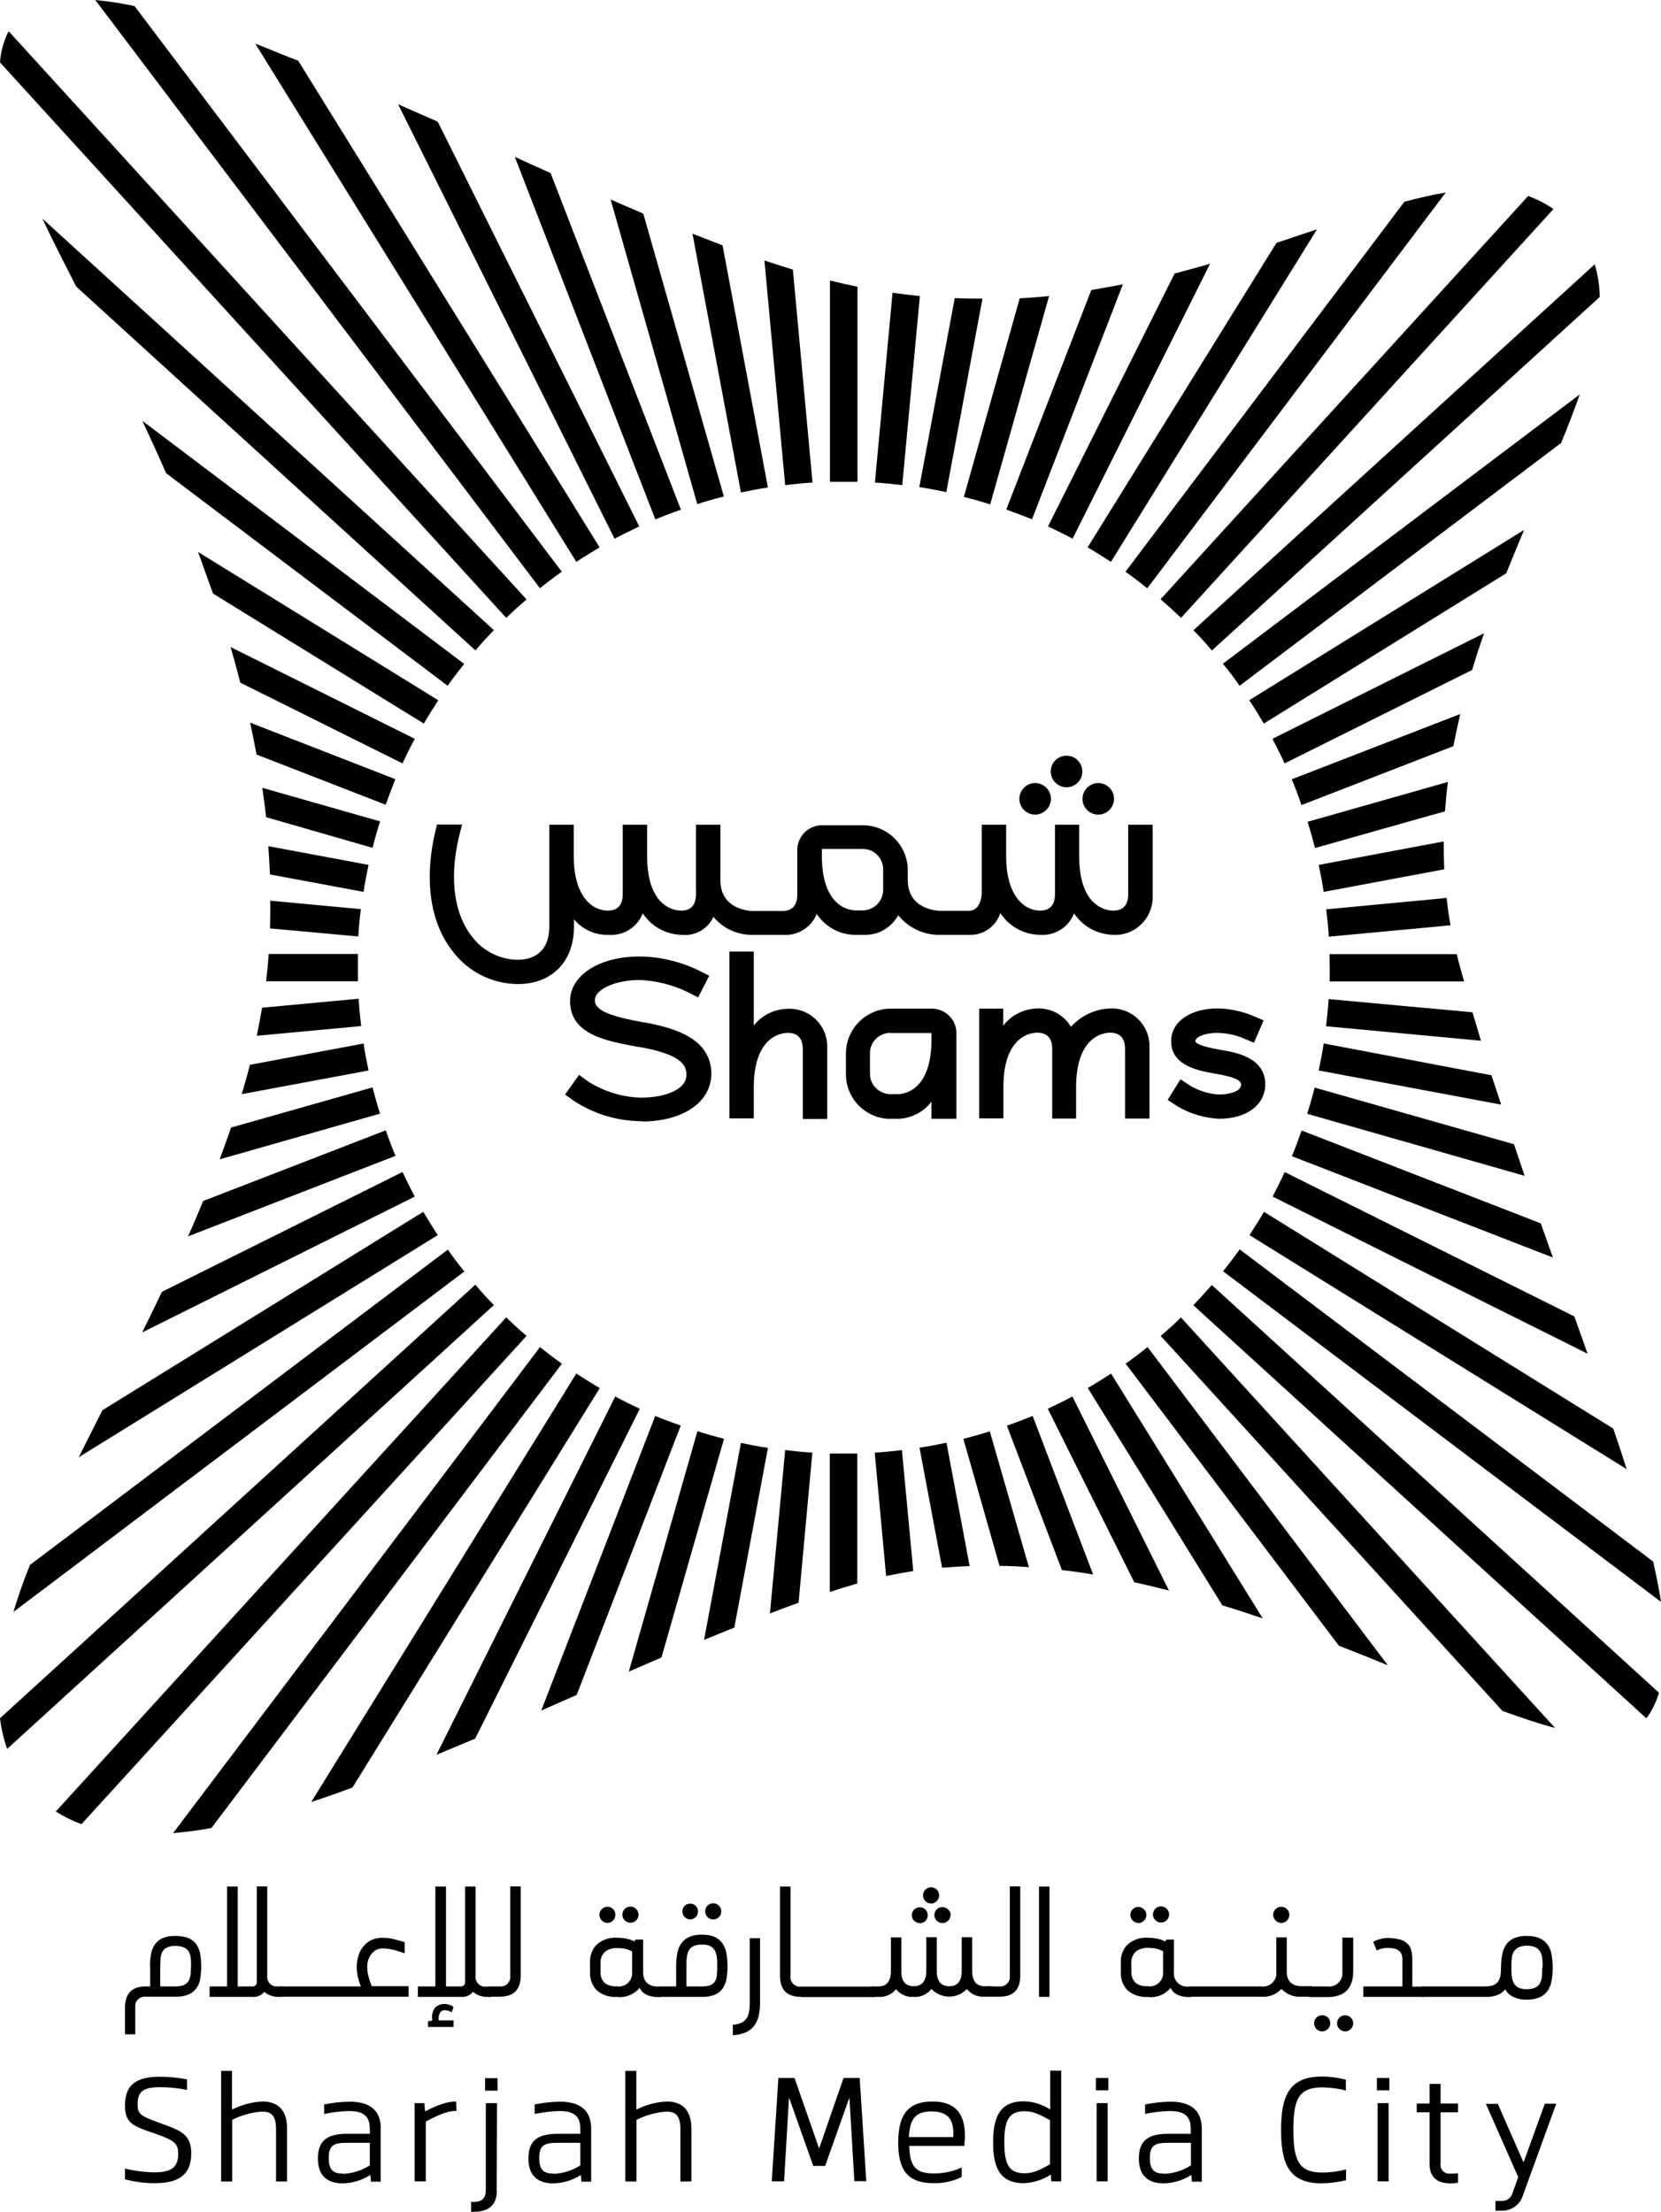 <?xml version="1.0" encoding="UTF-8"?>
<svg id="Layer_2" data-name="Layer 2" xmlns="http://www.w3.org/2000/svg" viewBox="0 0 90.5 120.5">
  <defs>
    <style>
      .cls-1 {
        fill: #000001;
      }
    </style>
  </defs>
  <g id="Layer_1-2" data-name="Layer 1">
    <g>
      <g>
        <path class="cls-1" d="M34.95,61.08c-1.29,0-2.55-.38-3.63-1.07l-.53-.38,.76-1.07,.53,.38c.86,.54,1.85,.84,2.87,.86,1.18,0,2.45-.39,2.45-1.25,0-.53-.3-1.11-2.56-1.51h-.04c-1.76-.32-3.74-.67-3.74-2.5,0-1.41,1.6-2.43,3.78-2.43,1.11,.01,2.21,.27,3.21,.75l.59,.3-.6,1.18-.59-.3c-.81-.39-1.69-.61-2.58-.65-1.33,0-2.46,.5-2.46,1.11s1.07,.91,2.67,1.2h.03c1.7,.31,3.65,.9,3.65,2.82-.03,1.54-1.55,2.58-3.81,2.58Z"/>
        <path class="cls-1" d="M66.42,60.95c-.8-.04-1.58-.27-2.27-.68l-.53-.35,.7-1.12,.53,.35c.48,.28,1.01,.45,1.57,.48,.47,0,1.2-.14,1.2-.53,0-.12,0-.36-1.31-.59-1-.17-2.5-.43-2.5-1.79,0-1.07,1.07-1.78,2.53-1.78,.65,.01,1.3,.15,1.9,.39l.61,.26-.53,1.22-.61-.26c-.44-.18-.91-.27-1.38-.28-.71,0-1.2,.24-1.2,.45s.87,.39,1.39,.48c.85,.14,2.42,.42,2.42,1.89-.02,1.12-1.03,1.86-2.51,1.86Z"/>
        <path class="cls-1" d="M53.35,60.95v-6h1.31v.93c.44-.58,1.13-.92,1.86-.94,.75-.03,1.45,.36,1.83,1,.55-.61,1.32-.97,2.14-1,1.13-.05,2.09,.83,2.14,1.96,0,.08,0,.16,0,.24v3.8h-1.33v-3.8c0-.4-.14-.88-.81-.88-.31,0-1.85,.14-1.86,2.96v1.72h-1.3v-3.8c0-.4-.14-.88-.81-.88-.31,0-1.85,.14-1.85,2.97v1.7h-1.32Z"/>
        <path class="cls-1" d="M43.74,60.95v-3.8c0-.4-.14-.88-.81-.88-.31,0-1.86,.14-1.86,2.97v1.69h-1.33v-9.09h1.33v4.03c.45-.57,1.13-.9,1.86-.91,1.13-.05,2.09,.83,2.14,1.96,0,.08,0,.16,0,.24v3.8h-1.33Z"/>
        <path class="cls-1" d="M50.75,60.95v-.93c-.41,.54-1.04,.88-1.72,.93h-.68c-1.28-.09-2.27-1.16-2.26-2.44v-1.11c0-1.35,1.1-2.45,2.45-2.45h2.14c.75-.04,1.39,.52,1.43,1.27,0,.04,0,.08,0,.12v4.61h-1.37Zm-2.23-4.68c-.61,0-1.11,.48-1.12,1.09,0,.01,0,.02,0,.03v1.11c0,.61,.5,1.1,1.11,1.11h.39c.31,0,1.85-.14,1.85-2.97v-.31s0-.04,0-.05h0s-.07,0-.1,0h-2.12Z"/>
        <path class="cls-1" d="M28.2,53.61c-1.41-.01-2.74-.69-3.57-1.83-1.24-1.6-1.54-4.01-.86-6.7l.04-.16h1.37l-.07,.26c-.65,2.39-.45,4.45,.57,5.8,.59,.81,1.52,1.29,2.52,1.31,1.1,0,1.73-.66,1.73-1.8v-5.56h1.33v1.71c0,2.19,1,2.97,1.86,2.97,.67,0,.81-.48,.81-.88v-3.8h1.33v1.72c0,2.82,1.55,2.96,1.85,2.96,.67,0,.81-.48,.81-.88v-3.8h1.33v3.02c0,1.66,1.7,1.68,1.78,1.68h1.6c.67,0,.81-.48,.81-.88v-2.4c-.02-.75,.57-1.37,1.31-1.39,.04,0,.08,0,.12,0h2.14c1.35,0,2.45,1.1,2.45,2.45v.53c0,1.66,1.71,1.68,1.78,1.68h1.55c.53,0,.7-.6,.7-1v-3.69h1.33v1.7c0,2.2,1,2.98,1.85,2.98,.67,0,.81-.48,.81-.88v-3.8h1.32v1.72c0,2.82,1.55,2.96,1.86,2.96,.67,0,.81-.48,.81-.88v-3.8h1.33v3.8c.08,1.13-.77,2.12-1.9,2.2-.08,0-.16,0-.24,0-.86-.02-1.66-.45-2.14-1.17-.29,.75-1.03,1.22-1.83,1.17-.88,0-1.71-.45-2.19-1.19-.23,.73-.92,1.22-1.69,1.19h-1.55c-.9,.03-1.76-.37-2.32-1.07-.35,.64-1.01,1.05-1.74,1.07h-.7c-.81-.04-1.55-.46-2-1.14-.3,.74-1.04,1.2-1.83,1.14h-1.6c-.85,.03-1.66-.33-2.2-.98-.3,.66-.99,1.05-1.71,.98-.86-.01-1.66-.45-2.14-1.17-.29,.75-1.03,1.22-1.83,1.17-.74,.03-1.45-.28-1.92-.85v.43c0,1.88-1.21,3.1-3.05,3.1Zm16.58-7.35s0,.04,0,.05v.31c0,2.84,1.55,2.98,1.86,2.98h.39c.61-.02,1.09-.52,1.09-1.13v-1.1c0-.61-.48-1.11-1.09-1.12-.01,0-.02,0-.03,0h-2.14s-.07,0-.1,0h.03Z"/>
        <path class="cls-1" d="M56.4,44.38c-.48,0-.86-.39-.86-.86s.39-.86,.86-.86,.86,.39,.86,.86-.39,.86-.86,.86h0Z"/>
        <path class="cls-1" d="M59.84,44.38c-.48,0-.86-.39-.86-.86s.39-.86,.86-.86,.86,.39,.86,.86-.39,.86-.86,.86h0Z"/>
        <path class="cls-1" d="M58.11,42.89c-.48,0-.86-.39-.86-.86,0-.48,.39-.86,.86-.86,.48,0,.86,.39,.86,.86,0,0,0,.01,0,.02-.01,.47-.39,.84-.86,.84Z"/>
        <path class="cls-1" d="M46.71,86.26v-7.07h-1.5v7.54l.75-.24,.75-.22Z"/>
        <path class="cls-1" d="M45.22,15.27v10.98h1.5V15.62l-.75-.16-.75-.18Z"/>
        <path class="cls-1" d="M49.15,79c-.49,.06-.99,.11-1.49,.14l.62,6.72c.49-.1,.98-.19,1.48-.27l-.62-6.6Z"/>
        <path class="cls-1" d="M42.78,26.43c.49-.06,.99-.11,1.49-.14l-1.07-11.6c-.5-.16-1.02-.32-1.55-.5l1.13,12.24Z"/>
        <path class="cls-1" d="M40.37,26.83c.48-.1,.97-.2,1.47-.27l-2.47-13.19c-.53-.21-1.07-.42-1.64-.64l2.64,14.1Z"/>
        <path class="cls-1" d="M51.57,78.6c-.49,.1-.97,.2-1.47,.27l1.23,6.54c.5-.04,1-.07,1.5-.09l-1.26-6.72Z"/>
        <path class="cls-1" d="M38,27.46c.47-.15,.95-.29,1.44-.41l-4.39-15.41-1.78-.77,4.72,16.59Z"/>
        <path class="cls-1" d="M53.93,77.98c-.47,.15-.95,.28-1.44,.41l1.97,6.92c.53,0,1.07,.03,1.6,.07l-2.13-7.4Z"/>
        <path class="cls-1" d="M35.7,28.3c.46-.19,.93-.37,1.4-.53l-7.1-18.34-1.95-.88,7.66,19.76Z"/>
        <path class="cls-1" d="M56.26,77.14c-.46,.19-.93,.37-1.4,.53l3,7.87c.57,.06,1.13,.14,1.7,.24l-3.3-8.65Z"/>
        <path class="cls-1" d="M58.43,76.08c-.44,.24-.88,.45-1.34,.67l4.71,9.45c.63,.14,1.26,.29,1.89,.45l-5.26-10.57Z"/>
        <path class="cls-1" d="M33.49,29.35c.44-.24,.89-.45,1.34-.67L23.85,6.63l-2.16-.95,11.8,23.68Z"/>
        <path class="cls-1" d="M60.54,74.83c-.42,.28-.84,.53-1.27,.79l7.33,11.84c.74,.22,1.48,.47,2.2,.71l-8.27-13.35Z"/>
        <path class="cls-1" d="M31.4,30.61c.41-.27,.84-.53,1.27-.79L16.25,3.31c-.8-.3-1.57-.64-2.34-.93L31.4,30.61Z"/>
        <path class="cls-1" d="M29.42,32.05c.39-.32,.79-.62,1.19-.9L7.33,.33c-.71-.15-1.42-.26-2.14-.33L29.42,32.05Z"/>
        <path class="cls-1" d="M62.52,73.39c-.39,.32-.79,.62-1.19,.9l11.62,15.37c.91,.35,1.81,.71,2.67,1.07l-13.1-17.35Z"/>
        <path class="cls-1" d="M27.58,33.67c.36-.36,.73-.69,1.11-1.01L.47,1.7C.2,2.23,.04,2.81,0,3.4l27.58,30.26Z"/>
        <path class="cls-1" d="M64.35,71.77c-.36,.36-.73,.69-1.11,1.01l18.62,20.43c1.04,.38,2,.7,2.87,.93l-20.38-22.36Z"/>
        <path class="cls-1" d="M66.03,70c-.33,.38-.67,.75-1.01,1.11l24.68,22.5s.04-.05,.06-.07c.28-.4,.49-.85,.63-1.32l-24.36-22.21Z"/>
        <path class="cls-1" d="M25.9,35.44c.32-.38,.66-.75,1.01-1.11L2.31,11.91c.53,1.14,1.17,2.38,1.84,3.7l21.76,19.83Z"/>
        <path class="cls-1" d="M24.39,37.36c.29-.41,.59-.8,.9-1.19L7.76,22.93c.43,.93,.87,1.88,1.29,2.85l15.34,11.58Z"/>
        <path class="cls-1" d="M67.54,68.07c-.29,.41-.59,.8-.9,1.19l23.86,18.01c-.11-.7-.25-1.43-.43-2.2l-22.52-17Z"/>
        <path class="cls-1" d="M23.09,39.42c.25-.43,.53-.86,.79-1.27l-13.09-8.08c.28,.75,.53,1.51,.82,2.27l11.48,7.08Z"/>
        <path class="cls-1" d="M68.87,66.02c-.25,.43-.53,.86-.79,1.27l20.55,12.75c-.23-.72-.47-1.46-.73-2.21l-19.03-11.81Z"/>
        <path class="cls-1" d="M21.93,41.59c.21-.45,.43-.9,.67-1.34l-10.04-5c.19,.64,.37,1.29,.53,1.94l8.84,4.4Z"/>
        <path class="cls-1" d="M70,63.85c-.21,.45-.43,.9-.66,1.34l17.16,8.56c-.24-.67-.48-1.35-.72-2.03l-15.77-7.86Z"/>
        <path class="cls-1" d="M21.01,43.85c.17-.47,.35-.94,.53-1.4l-7.91-3.08c.12,.58,.24,1.16,.35,1.74l7.03,2.73Z"/>
        <path class="cls-1" d="M70.92,61.59c-.17,.47-.34,.94-.53,1.4l14.22,5.52c-.22-.61-.44-1.23-.66-1.86l-13.03-5.06Z"/>
        <path class="cls-1" d="M20.3,46.19c.12-.49,.26-.97,.41-1.44l-6.42-1.83c.08,.53,.15,1.07,.21,1.6l5.8,1.67Z"/>
        <path class="cls-1" d="M71.63,59.24c-.12,.49-.26,.97-.41,1.44l11.85,3.38c-.19-.57-.39-1.14-.58-1.72l-10.87-3.09Z"/>
        <path class="cls-1" d="M19.81,48.59c.07-.5,.17-.99,.27-1.47l-5.46-1.02c.04,.53,.06,1.02,.09,1.54l5.1,.95Z"/>
        <path class="cls-1" d="M72.12,56.85c-.07,.5-.17,.98-.27,1.47l9.94,1.86c-.17-.53-.35-1.07-.53-1.6l-9.13-1.73Z"/>
        <path class="cls-1" d="M72.39,54.42c-.03,.5-.08,1-.14,1.49l8.44,.79c-.16-.53-.3-1.03-.46-1.55l-7.84-.72Z"/>
        <path class="cls-1" d="M14.71,50.58l4.81,.44c.03-.5,.08-1,.14-1.49l-4.94-.46c.02,.5,0,1.01-.01,1.5Z"/>
        <path class="cls-1" d="M19.5,53.46v-1.49h-4.86l-.06,.74-.08,.75h5.01Z"/>
        <path class="cls-1" d="M72.45,52.72v.75h7.32l-.21-.75c-.07-.25-.13-.5-.19-.74h-6.93c0,.25,.01,.5,.01,.74Z"/>
        <path class="cls-1" d="M19.68,55.9c-.06-.49-.11-.99-.14-1.49l-5.26,.49c-.09,.53-.19,1.02-.29,1.53l5.69-.53Z"/>
        <path class="cls-1" d="M78.82,48.92l-6.56,.62c.06,.49,.11,.99,.14,1.49l6.63-.62c-.09-.51-.16-1-.21-1.49Z"/>
        <path class="cls-1" d="M20.08,58.32c-.1-.49-.2-.97-.27-1.47l-6.19,1.16c-.14,.53-.29,1.07-.45,1.6l6.91-1.29Z"/>
        <path class="cls-1" d="M78.67,45.84l-6.82,1.28c.1,.48,.2,.97,.27,1.47l6.57-1.23c-.02-.49-.03-1.03-.03-1.52Z"/>
        <path class="cls-1" d="M20.71,60.68c-.15-.47-.29-.95-.41-1.44l-7.71,2.19c-.2,.58-.41,1.16-.62,1.73l8.74-2.49Z"/>
        <path class="cls-1" d="M71.24,44.76c.15,.47,.28,.95,.41,1.44l7.08-2c.04-.53,.09-1.07,.16-1.6l-7.64,2.17Z"/>
        <path class="cls-1" d="M21.55,62.98c-.19-.46-.37-.93-.53-1.4l-9.95,3.85c-.27,.65-.53,1.29-.83,1.93l11.31-4.39Z"/>
        <path class="cls-1" d="M70.38,42.46c.2,.46,.37,.93,.53,1.4l8.28-3.21c.11-.59,.24-1.17,.37-1.75l-9.19,3.56Z"/>
        <path class="cls-1" d="M69.33,40.25c.23,.44,.45,.88,.66,1.34l10.22-5.09c.2-.67,.42-1.34,.65-2l-11.53,5.75Z"/>
        <path class="cls-1" d="M22.6,65.19c-.24-.44-.45-.88-.67-1.34l-13.11,6.53c-.36,.75-.71,1.48-1.07,2.21l14.85-7.4Z"/>
        <path class="cls-1" d="M68.07,38.15c.28,.42,.53,.84,.79,1.27l13.21-8.19c.32-.8,.65-1.59,.97-2.36l-14.98,9.28Z"/>
        <path class="cls-1" d="M23.85,67.29c-.27-.42-.53-.84-.79-1.27l-17.48,10.81c-.44,.87-.87,1.72-1.29,2.56l19.56-12.1Z"/>
        <path class="cls-1" d="M25.3,69.27c-.32-.39-.62-.79-.9-1.19L1.63,85.26c-.35,.87-.65,1.73-.9,2.56l24.57-18.55Z"/>
        <path class="cls-1" d="M66.64,36.17c.32,.39,.62,.79,.9,1.19l17.52-13.23c.37-.91,.72-1.79,1.01-2.64l-19.44,14.67Z"/>
        <path class="cls-1" d="M26.91,71.1c-.36-.36-.69-.73-1.01-1.11L0,93.61c.07,.57,.2,1.13,.39,1.67l26.52-24.18Z"/>
        <path class="cls-1" d="M65.02,34.33c.36,.36,.69,.73,1.01,1.11l21.13-19.26c0-.6-.1-1.2-.27-1.78l-21.86,19.93Z"/>
        <path class="cls-1" d="M63.24,32.65c.38,.33,.75,.67,1.11,1.01l20.29-22.27c-.43-.3-.89-.54-1.38-.71l-20.02,21.96Z"/>
        <path class="cls-1" d="M28.69,72.78c-.38-.32-.75-.66-1.11-1.01L3.04,98.69c.44,.28,.91,.51,1.4,.69l24.24-26.59Z"/>
        <path class="cls-1" d="M61.32,31.15c.41,.29,.8,.59,1.19,.9l16.26-21.56c-.71,.12-1.46,.29-2.25,.5l-15.2,20.16Z"/>
        <path class="cls-1" d="M30.61,74.29c-.41-.29-.8-.59-1.19-.9l-19.99,26.48c.67-.06,1.37-.15,2.09-.28l19.09-25.29Z"/>
        <path class="cls-1" d="M59.26,29.82c.43,.25,.86,.53,1.27,.79l11.23-18.12-2.21,.74-10.29,16.59Z"/>
        <path class="cls-1" d="M32.67,75.62c-.43-.25-.86-.53-1.27-.79l-14.44,23.34c.74-.24,1.48-.5,2.24-.78l13.48-21.77Z"/>
        <path class="cls-1" d="M34.86,76.75c-.45-.21-.9-.43-1.34-.67l-9.74,19.52,2.11-.88,8.97-17.97Z"/>
        <path class="cls-1" d="M57.1,28.68c.45,.21,.9,.43,1.34,.67l7.49-14.98c-.63,.18-1.28,.36-1.93,.53l-6.9,13.78Z"/>
        <path class="cls-1" d="M54.83,27.76c.47,.17,.94,.35,1.4,.53l4.95-12.8c-.57,.11-1.14,.21-1.72,.31l-4.63,11.95Z"/>
        <path class="cls-1" d="M37.1,77.67c-.47-.17-.94-.34-1.4-.53l-6.21,16.05,1.93-.85,5.67-14.67Z"/>
        <path class="cls-1" d="M52.51,27.07c.49,.12,.97,.26,1.44,.41l3.21-11.35c-.53,.05-1.07,.1-1.6,.12l-3.04,10.81Z"/>
        <path class="cls-1" d="M39.44,78.38c-.49-.12-.97-.26-1.44-.41l-3.74,13.1,1.78-.77,3.41-11.92Z"/>
        <path class="cls-1" d="M41.84,78.88c-.5-.07-.99-.17-1.47-.27l-2.01,10.73,1.65-.67,1.83-9.78Z"/>
        <path class="cls-1" d="M50.09,26.54c.5,.07,.98,.17,1.47,.27l1.97-10.54c-.5,0-1.01,0-1.51-.03l-1.93,10.29Z"/>
        <path class="cls-1" d="M47.67,26.29c.5,.03,1,.08,1.49,.14l.96-10.3c-.49-.05-.99-.11-1.49-.18l-.96,10.34Z"/>
        <path class="cls-1" d="M44.27,79.14c-.5-.03-1-.08-1.49-.14l-.83,8.9c.53-.2,1.04-.4,1.56-.58l.75-8.17Z"/>
      </g>
      <g>
        <path class="cls-1" d="M8.17,107.13c0-.23,.02-.45,.06-.68,.03-.19,.11-.37,.21-.52,.11-.15,.25-.27,.42-.34,.22-.09,.46-.13,.7-.12,.24,0,.48,.03,.71,.12,.17,.07,.32,.19,.43,.34,.11,.16,.18,.34,.21,.52,.07,.45,.07,.9,0,1.35-.03,.19-.1,.37-.21,.52-.11,.15-.26,.27-.43,.34-.22,.09-.46,.13-.7,.12h-1.61c-.28-.04-.55,.16-.59,.44,0,.05,0,.1,0,.15v1.46h-.56v-1.46c0-.77,.39-1.16,1.16-1.15h.21v-1.09Zm.54,1.09h.9c.15,0,.3-.03,.44-.09,.1-.05,.18-.13,.24-.23,.05-.11,.08-.23,.1-.35,0-.14,.02-.28,.02-.43s0-.31-.02-.44c0-.12-.05-.24-.1-.35-.06-.1-.15-.18-.26-.23-.15-.06-.31-.09-.47-.09-.16,0-.32,.02-.46,.09-.11,.05-.2,.13-.25,.23-.06,.11-.09,.23-.1,.35,0,.13-.02,.28-.02,.44v1.11Z"/>
        <path class="cls-1" d="M15.26,108.79c-.31,.02-.62-.07-.86-.27-.17,.2-.42,.3-.68,.27h-2.3v-.57h.95v-5.44h.58v5.44h.78c.13,.02,.25-.07,.26-.2,0-.02,0-.05,0-.07v-5.18h.57v4.86c-.04,.28,.16,.55,.44,.59,.05,0,.1,0,.15,0h.25v.57h-.15Z"/>
        <path class="cls-1" d="M22.06,106.42c-.2-.07-.41-.14-.61-.19-.2-.05-.41-.08-.61-.08-.12,0-.23,.03-.34,.08-.1,.06-.19,.13-.26,.22-.07,.09-.13,.2-.17,.31-.04,.12-.06,.25-.06,.37v.08c0,.12,.02,.23,.04,.35,.05,.22,.12,.44,.21,.65h2v.57h-6.99v-.56h4.39c-.08-.2-.14-.4-.18-.61-.02-.13-.04-.26-.04-.39v-.08c0-.2,.03-.4,.09-.59,.05-.18,.14-.35,.26-.5,.12-.15,.26-.27,.43-.35,.19-.09,.4-.13,.61-.13,.21,0,.41,.02,.61,.07,.2,.05,.41,.11,.61,.17v.6Z"/>
        <path class="cls-1" d="M26.63,108.79c-.31,.02-.62-.07-.86-.27-.17,.2-.42,.3-.68,.27h-2.32v-.57h.95v-5.44h.58v5.44h.78c.13,.02,.25-.08,.26-.2,0-.02,0-.04,0-.06v-5.18h.57v4.86c-.04,.28,.16,.55,.44,.59,.05,0,.1,0,.15,0h.25v.57h-.13Zm-3.09,1.19c-.02-.22,.04-.44,.17-.61,.15-.14,.35-.21,.55-.19,.08,0,.16,.02,.24,.05,.08,.02,.15,.06,.21,.12l-.1,.28c-.06-.04-.13-.07-.2-.09-.05-.01-.1-.02-.14-.02-.11-.02-.22,.03-.29,.12-.05,.09-.08,.2-.08,.31v.12h.81v.36h-1.39v-.31l.23-.04v-.1Z"/>
        <path class="cls-1" d="M26.65,108.79v-.57h.56c.28,.04,.55-.16,.59-.44,0-.05,0-.1,0-.15v-4.86h.57v4.86c0,.77-.38,1.15-1.16,1.15h-.56Z"/>
        <path class="cls-1" d="M33.64,108.79c-.41,.04-.83-.1-1.14-.37-.24-.26-.37-.61-.35-.97v-.54c-.02-.36,.11-.71,.36-.97,.32-.27,.73-.41,1.14-.37,.18,0,.36,.02,.53,.06,.14,.03,.27,.08,.39,.14l.06-.1h.41v1.77c0,.52,.29,.79,.83,.79h.11v.57h-.12c-.51,0-.85-.17-1.01-.5-.29,.35-.74,.54-1.2,.5Zm-.54-4.03c-.24,0-.44-.2-.44-.44,0-.24,.2-.44,.44-.44h0c.12,0,.23,.05,.31,.13,.16,.17,.16,.44,0,.61-.08,.09-.19,.14-.31,.14Zm.52,3.46c.4,.05,.77-.23,.82-.63,0-.07,0-.14,0-.21v-1.07l-.14-.06s-.1-.04-.15-.06c-.07-.02-.14-.03-.21-.04-.1-.01-.2-.02-.31-.02-.23-.01-.46,.05-.65,.19-.17,.15-.27,.38-.26,.61v.51c-.01,.23,.08,.46,.25,.61,.19,.13,.43,.19,.66,.16h0Zm1.17-3.91c0,.24-.19,.44-.44,.44-.24,0-.44-.19-.44-.44,0-.24,.19-.44,.44-.44,.12,0,.23,.05,.31,.13,.08,.08,.13,.19,.13,.31Z"/>
        <path class="cls-1" d="M35.87,108.22h.97v-1.09c0-.24,.02-.47,.06-.7,.03-.19,.1-.38,.21-.54,.11-.16,.26-.28,.43-.36,.22-.09,.47-.14,.71-.13,.24,0,.48,.03,.7,.13,.17,.08,.32,.2,.42,.36,.11,.16,.18,.35,.21,.54,.04,.23,.06,.47,.06,.7,0,.23-.02,.46-.06,.69-.03,.19-.11,.36-.21,.52-.11,.15-.26,.26-.42,.33-.22,.09-.46,.13-.7,.12h-2.38v-.57Zm1.74-3.65c-.12,0-.23-.05-.31-.13-.16-.17-.16-.44,0-.61,.17-.16,.44-.16,.61,0,.16,.17,.16,.44,0,.61-.08,.08-.19,.13-.31,.13Zm1.47,2.56c0-.17,0-.33-.02-.47-.01-.13-.05-.26-.1-.38-.06-.11-.15-.19-.25-.25-.14-.07-.3-.1-.46-.09-.16,0-.33,.02-.48,.09-.11,.06-.19,.14-.25,.25-.06,.12-.09,.25-.1,.38-.02,.16-.02,.31-.02,.47v1.09h.85c.16,0,.32-.02,.46-.07,.1-.04,.19-.12,.25-.21,.06-.11,.09-.22,.1-.34,.01-.14,.02-.3,.02-.46Zm.22-3c0,.24-.19,.44-.44,.44-.24,0-.44-.19-.44-.44,0-.24,.19-.44,.44-.44,.12,0,.23,.05,.31,.13,.08,.08,.13,.19,.13,.31Z"/>
        <path class="cls-1" d="M39.92,110.31c.16,0,.32-.04,.47-.11,.11-.05,.21-.13,.28-.23,.07-.11,.12-.23,.14-.36,.03-.16,.04-.31,.04-.47v-3.55h.56v3.55c0,.24-.02,.48-.08,.71-.04,.19-.13,.37-.25,.53-.12,.15-.28,.27-.46,.35-.22,.09-.46,.14-.69,.15v-.56Z"/>
        <path class="cls-1" d="M43.65,108.79c-.77,0-1.15-.38-1.15-1.15v-4.86h.57v4.86c-.04,.28,.16,.55,.44,.59,.05,0,.1,0,.15,0h3.99v.57h-3.99Z"/>
        <path class="cls-1" d="M49.79,108.79c-.37,.03-.74-.13-.97-.42-.23,.29-.59,.45-.96,.42h-.38v-.57h.38c.45,0,.68-.28,.68-.83v-1.84h.57v1.9c0,.5,.25,.76,.68,.76s.68-.28,.68-.83v-1.84h.57v1.84c0,.55,.23,.83,.68,.83,.45,0,.68-.28,.68-.83v-1.84h.57v1.84c0,.55,.23,.83,.68,.83h.38v.57h-.38c-.37,.03-.74-.13-.97-.42-.5,.53-1.34,.56-1.88,.05-.02-.02-.04-.04-.05-.05-.23,.29-.59,.46-.96,.43Zm.33-4.02c-.24,0-.44-.19-.44-.43,0,0,0,0,0,0,0-.12,.05-.23,.13-.31,.17-.16,.44-.16,.61,0,.08,.08,.13,.19,.13,.31,0,.24-.19,.44-.43,.44,0,0,0,0,0,0h.01Zm.61-1.07c-.24,0-.44-.19-.44-.44,0-.24,.19-.44,.44-.44s.44,.19,.44,.44c0,.12-.05,.23-.13,.31-.08,.08-.18,.13-.3,.14h0Zm1.06,.63c0,.24-.2,.44-.44,.44s-.44-.2-.44-.44c0-.12,.05-.23,.13-.31,.17-.16,.44-.16,.61,0,.09,.08,.15,.19,.15,.31h0Z"/>
        <path class="cls-1" d="M53.87,108.79v-.57h.56c.28,.04,.55-.16,.59-.44,0-.05,0-.1,0-.15v-4.86h.57v4.86c0,.77-.38,1.16-1.15,1.15h-.56Z"/>
        <path class="cls-1" d="M56.61,108.79v-6.01h.57v6.01h-.57Z"/>
        <path class="cls-1" d="M62.56,108.79c-.41,.04-.83-.1-1.14-.37-.24-.26-.37-.61-.35-.97v-.54c-.02-.36,.11-.71,.36-.97,.32-.27,.73-.41,1.14-.37,.18,0,.36,.02,.53,.06,.14,.03,.27,.08,.39,.14l.06-.1h.41v1.77c-.04,.4,.25,.75,.65,.79,.06,0,.12,0,.18,0h.12v.57h-.12c-.51,0-.85-.17-1.01-.5-.3,.36-.75,.55-1.21,.5Zm-.54-4.03c-.12,0-.23-.05-.31-.13-.16-.17-.16-.44,0-.61,.08-.08,.19-.13,.31-.13,.24,0,.44,.2,.44,.44,0,.24-.2,.44-.44,.44h0Zm.52,3.45c.4,.06,.77-.22,.83-.62,0-.07,0-.14,0-.21v-1.08l-.14-.06s-.1-.04-.15-.06c-.07-.02-.14-.03-.21-.04-.1-.01-.2-.02-.31-.02-.23-.01-.47,.05-.66,.19-.17,.15-.27,.38-.26,.61v.51c0,.23,.08,.45,.25,.61,.19,.13,.42,.19,.65,.16Zm1.16-3.91c0,.24-.19,.44-.44,.44-.24,0-.44-.19-.44-.44,0-.24,.19-.44,.44-.44,.12,0,.23,.05,.31,.13,.08,.08,.13,.19,.13,.31Z"/>
        <path class="cls-1" d="M64.8,108.79v-.57h3.91c.4,.06,.77-.22,.83-.62,0-.07,0-.14,0-.21v-1.84h.57v1.87c0,.52,.29,.79,.83,.79h.54v.57h-.54c-.42,.04-.83-.12-1.12-.42-.29,.3-.69,.46-1.11,.42h-3.91Zm4.57-4.47c0-.24,.19-.44,.44-.44,.24,0,.44,.19,.44,.44,0,.24-.19,.44-.44,.44-.12,0-.23-.05-.31-.13-.08-.08-.13-.19-.13-.31Z"/>
        <path class="cls-1" d="M71.32,108.79v-.57h.99c.4,.06,.77-.22,.83-.62,0-.07,0-.14,0-.2v-1.84h.59v1.84c0,.92-.47,1.4-1.4,1.4h-1.01Zm.72,1.88c-.24,0-.44-.19-.44-.44,0-.24,.19-.44,.44-.44s.44,.19,.44,.44c0,.12-.05,.23-.13,.31-.08,.08-.19,.13-.31,.13Zm1.69-.44c0,.24-.19,.44-.44,.44-.24,0-.44-.19-.44-.44,0-.24,.19-.44,.44-.44,.12,0,.23,.05,.31,.13,.08,.08,.13,.19,.13,.31Z"/>
        <path class="cls-1" d="M77.59,108.79h-3.31v-.57h2.13v-1.49c0-.41-.26-.61-.79-.61-.21,0-.42,.05-.61,.14l-.19-.47c.12-.07,.25-.12,.39-.15,.12-.04,.25-.06,.38-.06,.25,0,.5,.03,.74,.1,.16,.05,.3,.15,.41,.27,.09,.11,.15,.24,.17,.38,.03,.13,.04,.27,.04,.41v1.49h.61l.02,.56Z"/>
        <path class="cls-1" d="M84.6,107.2c0,.24-.02,.47-.06,.7-.03,.2-.1,.38-.21,.55-.11,.16-.26,.28-.43,.36-.22,.09-.46,.14-.7,.13-.26,.01-.51-.04-.75-.15-.19-.09-.34-.23-.44-.41-.11,.14-.25,.24-.42,.31-.21,.08-.43,.11-.65,.1h-3.49v-.57h3.49c.16,0,.32-.02,.47-.09,.11-.05,.2-.14,.26-.25,.06-.12,.09-.25,.1-.38,0-.14,.02-.31,.02-.48,0-.21,.03-.42,.08-.63,.04-.18,.12-.35,.23-.5,.11-.14,.26-.24,.42-.31,.22-.08,.44-.12,.68-.11,.24,0,.48,.03,.7,.13,.17,.08,.32,.2,.43,.36,.11,.16,.18,.35,.21,.55,.04,.23,.06,.46,.06,.69Zm-.55,0c0-.16,0-.32-.02-.47,0-.13-.04-.26-.1-.38-.06-.11-.14-.19-.25-.25-.15-.07-.31-.1-.47-.1-.15,0-.3,.02-.45,.08-.1,.05-.19,.12-.26,.21-.06,.1-.11,.22-.12,.33-.02,.14-.03,.28-.03,.42v.15c0,.17,0,.33,.02,.47,.01,.13,.05,.26,.1,.37,.06,.11,.15,.19,.25,.25,.15,.07,.31,.1,.47,.09,.16,0,.32-.02,.47-.09,.11-.05,.2-.14,.25-.25,.06-.12,.1-.25,.1-.38,.02-.16,.02-.32,.02-.48h0Z"/>
        <path class="cls-1" d="M10.19,113.28v.58c-.48-.1-.97-.15-1.46-.15-1.04,0-1.23,.31-1.23,.95,0,.52,.14,.61,1.23,1.01,1.13,.4,1.69,.61,1.69,1.65,0,1.23-.78,1.62-1.98,1.62-.55,0-1.1-.07-1.63-.21v-.59c.52,.13,1.05,.2,1.58,.21,.92,0,1.32-.25,1.32-1.01,0-.59-.25-.74-1.23-1.09-1.18-.41-1.67-.53-1.67-1.53s.44-1.58,1.9-1.58c.49,0,.98,.05,1.46,.14Z"/>
        <path class="cls-1" d="M15.64,115.96v2.89h-.6v-2.87c0-.73-.27-.94-.76-.94-.57,.04-1.12,.19-1.63,.45v3.36h-.6v-6.03h.59v2.11c.52-.26,1.08-.41,1.66-.44,.79,0,1.34,.42,1.34,1.46Z"/>
        <path class="cls-1" d="M20.74,115.97v2.89h-.53l-.03-.37c-.45,.29-.97,.45-1.51,.46-.72,0-1.35-.31-1.35-1.36s.61-1.34,1.6-1.34h1.23v-.28c0-.73-.41-.96-1.15-.96-.45,.01-.9,.07-1.34,.16v-.52c.45-.09,.9-.14,1.35-.15,.92-.01,1.74,.3,1.74,1.47Zm-2.04,2.46c.51-.02,1.01-.18,1.45-.46v-1.23h-1.23c-.74,0-1.01,.13-1.01,.84,0,.65,.26,.84,.79,.84Z"/>
        <path class="cls-1" d="M24.87,115c-.42,0-.86,.15-1.67,.58v3.26h-.61v-4.26h.53l.04,.45c.73-.38,1.23-.54,1.69-.54l.02,.51Z"/>
        <path class="cls-1" d="M27.07,119.35c0,.86-.54,1.15-1.26,1.15h-.14v-.54h.12c.48,0,.67-.19,.68-.64v-4.74h.61l-.02,4.76Zm.04-5.45h-.68v-.68h.68v.68Z"/>
        <path class="cls-1" d="M32.21,115.97v2.89h-.53l-.03-.37c-.45,.29-.97,.45-1.51,.46-.72,0-1.35-.31-1.35-1.36s.61-1.34,1.6-1.34h1.23v-.28c0-.73-.41-.96-1.15-.96-.45,.01-.9,.07-1.34,.16v-.52c.45-.09,.9-.14,1.35-.15,.9-.01,1.73,.3,1.73,1.47Zm-2.04,2.46c.51-.02,1.01-.18,1.45-.46v-1.23h-1.23c-.74,0-1.01,.13-1.01,.84,0,.65,.26,.84,.79,.84Z"/>
        <path class="cls-1" d="M37.67,115.96v2.89h-.6v-2.87c0-.73-.27-.94-.76-.94-.57,.04-1.12,.19-1.63,.45v3.36h-.61v-6.03h.6v2.11c.52-.26,1.08-.41,1.66-.44,.79,0,1.34,.42,1.34,1.46Z"/>
        <path class="cls-1" d="M46.55,118.84l-.27-4.57-1.32,3.73h-.65l-1.32-3.73-.27,4.57h-.67l.36-5.63h.88l1.34,3.84,1.33-3.84h.88l.36,5.62h-.67Z"/>
        <path class="cls-1" d="M52.55,116.65v.26h-3.01c.03,1.11,.34,1.5,1.34,1.5,.52,0,1.04-.1,1.52-.33v.52c-.48,.24-1,.35-1.53,.34-1.48,0-1.93-.79-1.93-2.21s.45-2.24,1.87-2.24c1.68,0,1.8,1.24,1.76,2.15Zm-3.02-.22h2.41c.02-.67-.04-1.4-1.19-1.4-.86,0-1.18,.4-1.23,1.4h.01Z"/>
        <path class="cls-1" d="M57.28,118.84l-.03-.37c-.44,.29-.95,.45-1.47,.47-1.3,0-1.67-.85-1.67-2.23s.37-2.23,1.67-2.23c.51,.01,1.01,.16,1.44,.45v-2.12h.6v6.03h-.53Zm-1.45-.44c.38,0,.7-.1,1.38-.49v-2.4c-.69-.39-1-.49-1.38-.49-.86,0-1.11,.48-1.11,1.69s.25,1.69,1.11,1.69Z"/>
        <path class="cls-1" d="M60.39,113.88h-.68v-.67h.68v.67Zm-.04,4.96h-.6v-4.26h.6v4.26Z"/>
        <path class="cls-1" d="M65.48,115.97v2.89h-.54l-.03-.37c-.45,.29-.97,.45-1.51,.46-.72,0-1.35-.31-1.35-1.36s.61-1.34,1.6-1.34h1.23v-.28c0-.73-.41-.96-1.15-.96-.45,.01-.9,.06-1.34,.16v-.52c.44-.09,.9-.14,1.35-.15,.91-.01,1.74,.3,1.74,1.47Zm-2.04,2.46c.51-.02,1.01-.18,1.45-.46v-1.23h-1.23c-.74,0-1.01,.13-1.01,.84,0,.65,.26,.84,.79,.84Z"/>
        <path class="cls-1" d="M72.02,113.13c.44,0,.88,.06,1.31,.17v.59c-.42-.11-.84-.16-1.27-.17-1.3,0-1.59,.63-1.59,2.32s.31,2.32,1.58,2.32c.43,0,.87-.06,1.29-.17v.59c-.43,.1-.87,.16-1.31,.17-1.81,0-2.23-1.07-2.23-2.91s.43-2.91,2.23-2.91h0Z"/>
        <path class="cls-1" d="M75.7,113.88h-.68v-.67h.68v.67Zm-.04,4.96h-.6v-4.26h.6v4.26Z"/>
        <path class="cls-1" d="M79.44,118.4v.52c-.13,.02-.27,.03-.41,.03-.64,0-1.14-.26-1.14-1.05v-2.82h-.7v-.48h.7v-1.07h.6v1.07h.95v.48h-.95v2.8c-.04,.26,.14,.5,.4,.54,.05,0,.1,0,.14,0,.14,.01,.27-.01,.41-.02Z"/>
        <path class="cls-1" d="M84.8,114.59l-1.84,5.06c-.16,.48-.62,.79-1.12,.79h-.36v-.53h.34c.27,.01,.52-.17,.59-.43l.31-.87-1.76-3.99h.65l1.4,3.19,1.16-3.2h.63Z"/>
      </g>
    </g>
  </g>
</svg>